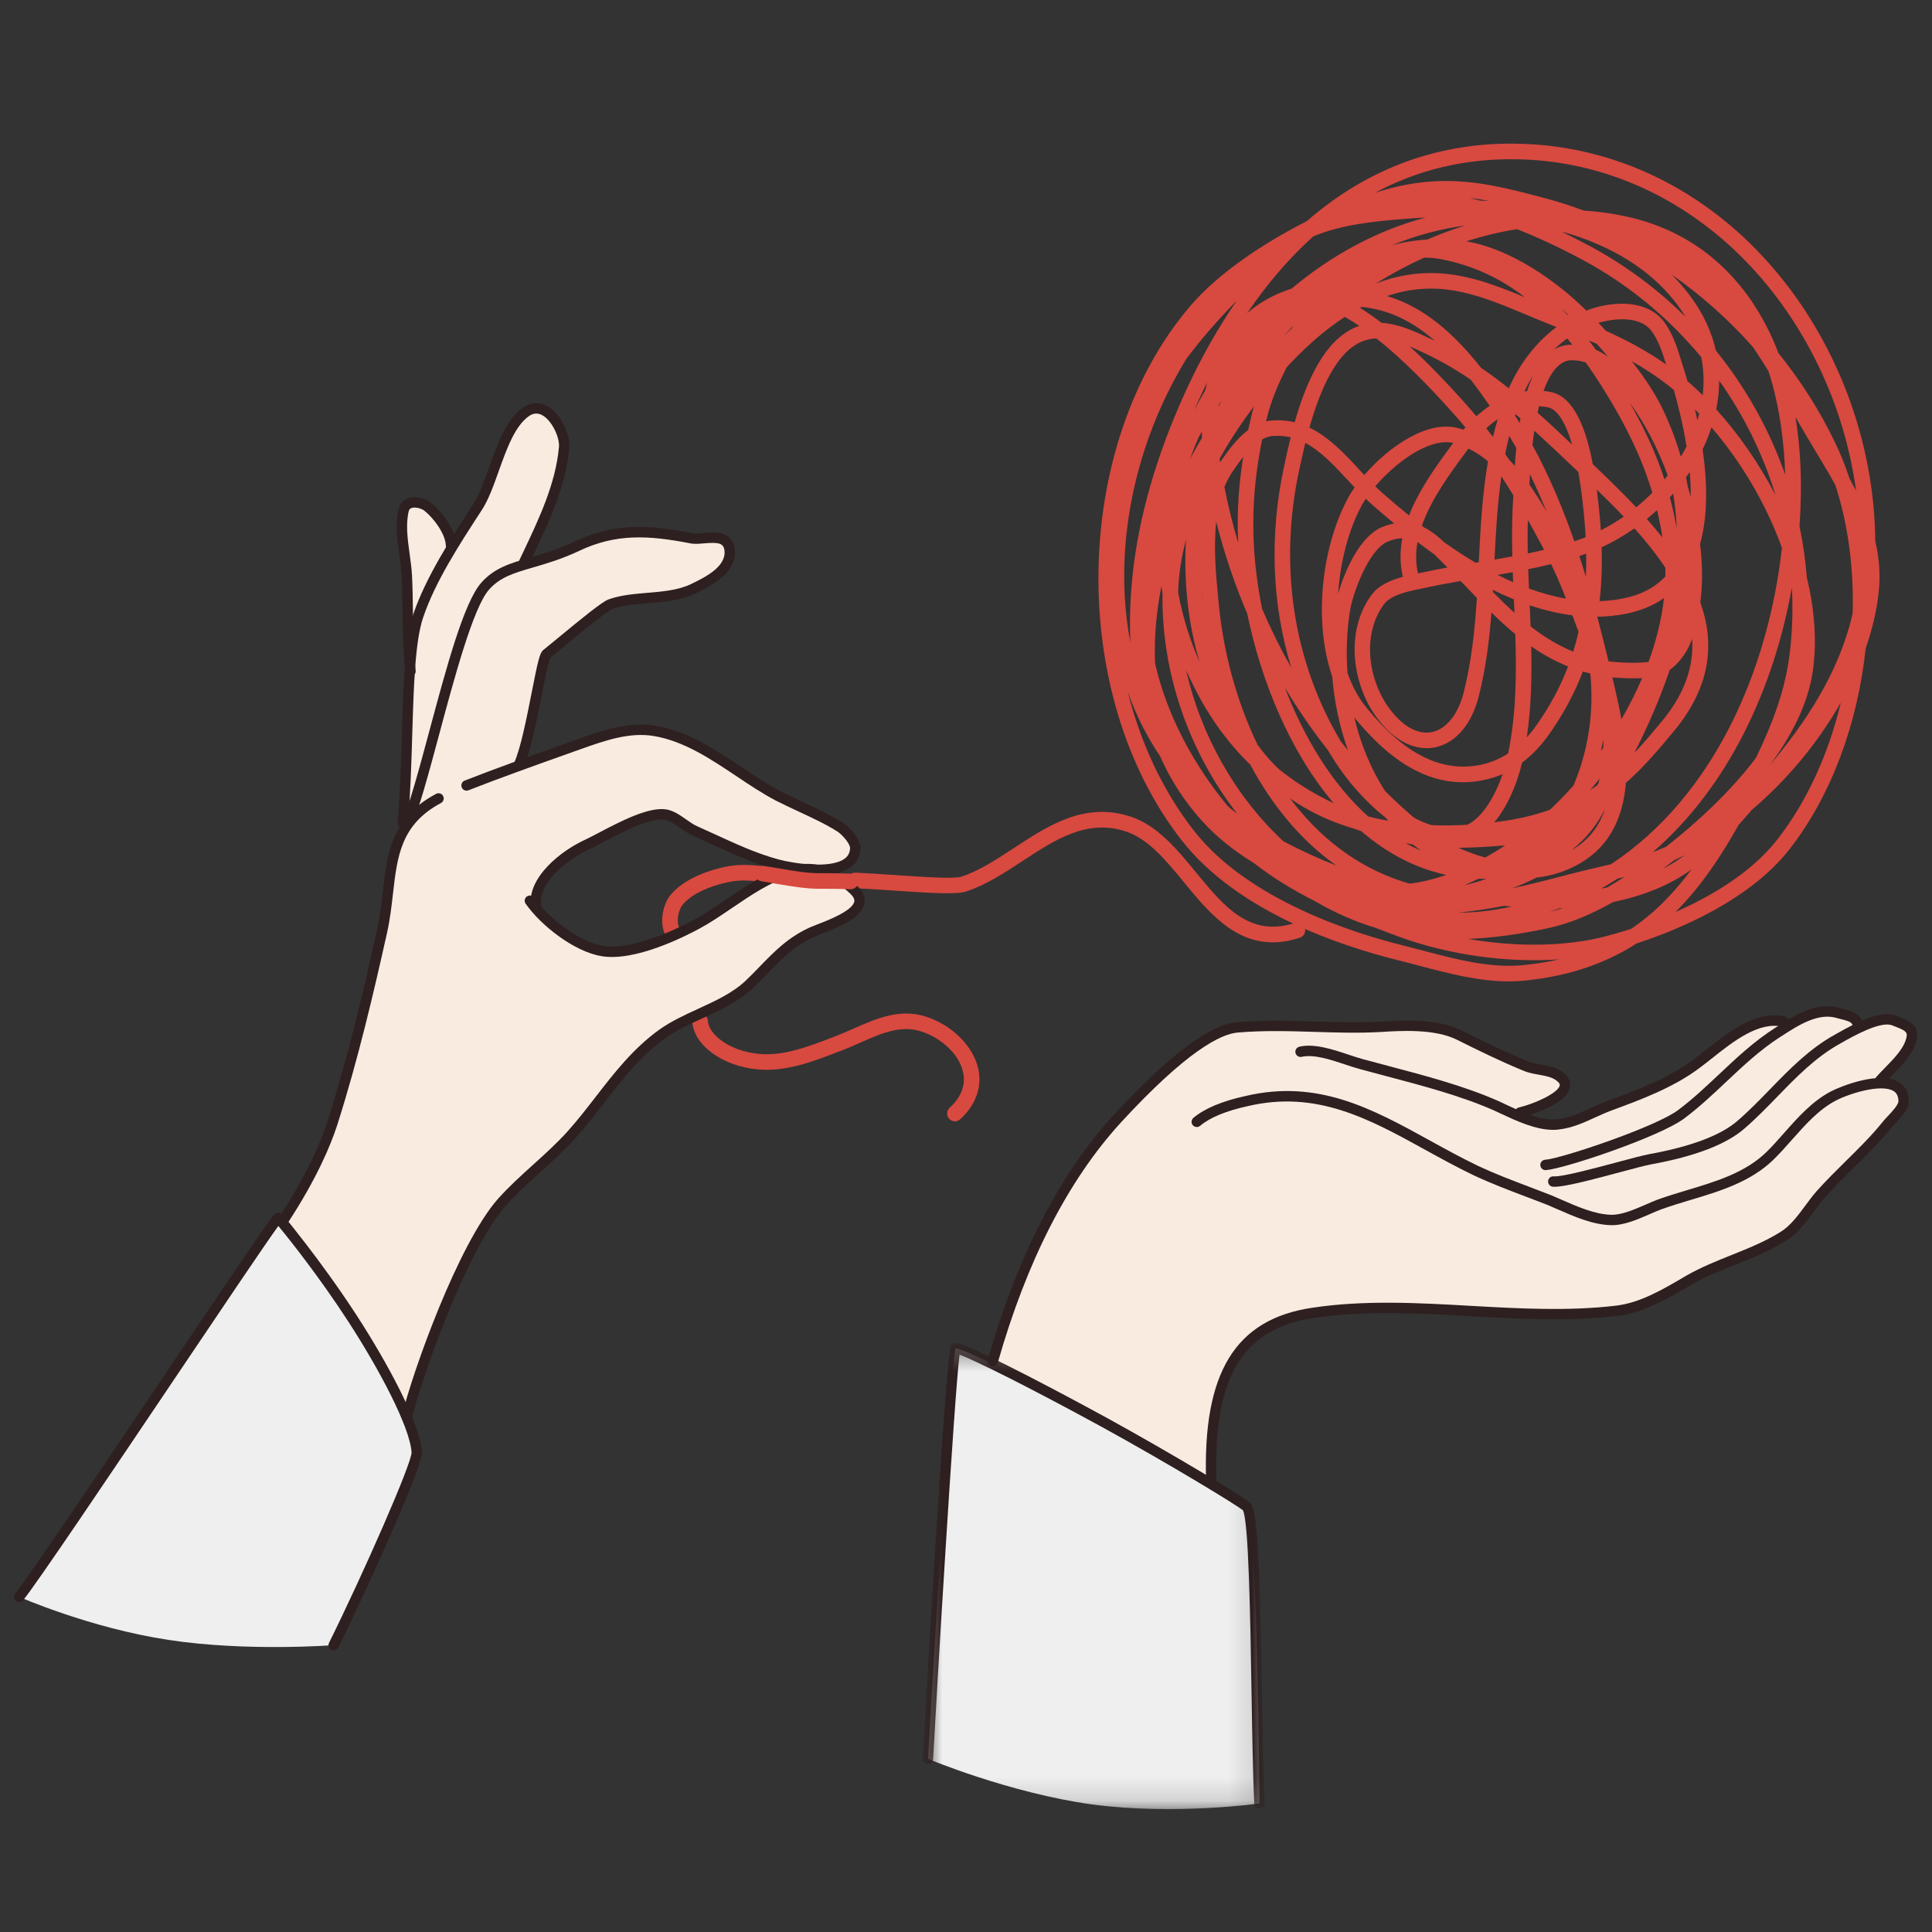 <svg width="81" height="81" viewBox="0 0 81 81" fill="none" xmlns="http://www.w3.org/2000/svg">
<rect x="0" y="0" width="81" height="81" fill="#333333" stroke="none"/>
<g clip-path="url(#clip0_113_479)">
<path fill-rule="evenodd" clip-rule="evenodd" d="M15.404 41.919C15.622 41.179 15.861 39.917 16.122 38.372C16.34 37.022 16.579 35.368 16.906 34.802C17.036 34.563 17.08 31.276 17.102 27.859C17.102 26.684 17.058 25.095 17.08 24.137C17.102 23.419 16.863 22.788 16.84 22.135C16.84 21.787 17.015 21.134 17.058 21.09C17.428 20.699 18.559 21.395 18.93 22.919C18.951 23.027 19.691 22.026 20.322 20.699C20.735 19.85 20.975 18.761 21.388 18.065C21.823 17.347 22.28 17.086 22.498 17.042C22.933 16.977 23.781 17.804 23.608 19.306C23.433 20.873 22.193 23.115 22.019 23.616C21.997 23.68 22.802 23.354 23.498 23.071C24.26 22.766 24.935 22.506 25.935 22.331C27.198 22.091 28.547 22.548 28.808 22.57C29.46 22.636 29.83 22.527 30.091 22.548C30.614 22.592 30.548 23.158 30.548 23.398C30.548 23.637 29.613 24.573 28.633 24.878C27.437 25.247 26.131 24.987 25.392 25.421C24.782 25.77 23.216 26.902 22.846 27.468C22.759 27.598 22.541 29.013 22.237 30.188C21.954 31.254 21.562 32.103 21.714 32.038C21.954 31.93 23.041 31.559 24.151 31.189C25.261 30.82 26.349 30.427 27.894 30.667C29.46 30.906 31.44 32.887 32.638 33.453C33.42 33.823 34.29 34.193 34.965 34.606C35.314 34.824 35.727 35.15 35.77 35.259C36.032 35.673 35.835 36.13 35.009 36.478C33.899 36.957 31.223 35.912 29.504 35.02C28.307 34.41 28.024 33.801 27.22 34.171C27.088 34.236 25.413 34.824 24.217 35.586C23.172 36.238 22.562 37.044 22.476 37.414C22.28 38.35 23.498 39.242 24.565 39.656C25.37 39.982 25.457 39.895 26.088 39.83C26.719 39.765 27.611 39.547 29.025 38.763C30.418 38.002 31.702 37.001 33.115 36.543C34.443 36.13 35.466 37.044 35.618 37.153C35.77 37.262 36.184 37.806 36.01 38.024C35.4 38.763 34.639 38.545 33.638 39.221C32.702 39.851 31.898 40.896 30.983 41.571C29.808 42.442 28.96 42.638 28.177 43.095C26.98 43.791 24.804 46.577 24.173 47.382C23.368 48.427 22.41 48.993 21.497 49.907C20.996 50.408 20.496 51.126 20.148 51.779C19.365 53.237 18.69 54.738 18.146 56.088C17.471 57.829 17.058 59.244 17.058 59.244C17.058 59.244 15.665 56.545 14.36 54.565C13.055 52.584 11.836 51.3 11.836 51.3C11.836 51.3 12.902 49.82 13.772 47.534C14.6 45.358 15.274 42.354 15.404 41.919Z" fill="#F9EBE0"/>
<path fill-rule="evenodd" clip-rule="evenodd" d="M44.212 50.691C44.735 49.733 45.671 48.166 47.259 46.468C48.455 45.206 50.24 43.704 51.263 43.247C52.524 42.703 53.83 43.029 55.027 43.051C56.789 43.095 58.421 43.073 59.857 43.073C60.031 43.073 60.597 43.138 61.293 43.42C62.207 43.813 63.012 44.292 63.861 44.662C64.252 44.836 65.819 44.923 65.645 45.598C65.515 46.141 63.578 46.62 63.73 46.729C64.165 47.034 64.665 47.295 65.188 47.23C65.819 47.165 66.493 46.817 67.212 46.468C68.495 45.859 69.54 45.685 70.78 44.945C71.998 44.226 73.413 42.943 74.196 42.877C74.479 42.855 74.631 43.007 74.892 42.986C75.654 42.899 76.393 42.42 76.633 42.42C78.047 42.528 77.677 43.007 78.135 42.964C78.46 42.92 78.678 42.747 79.048 42.725C79.657 42.681 80.201 42.899 80.245 43.4C80.288 44.009 78.787 45.423 78.896 45.423C79.744 45.446 79.94 45.772 79.94 46.185C79.94 46.424 78.243 48.079 76.96 49.493C76.067 50.473 75.523 51.3 75.24 51.54C74.588 52.062 72.977 52.736 72.085 53.106C71.15 53.498 69.561 54.63 68.539 54.87C65.645 55.544 62.055 54.848 59.814 54.848C58.66 54.848 53.873 54.391 52.111 56.545C50.501 58.483 50.762 62.204 50.762 62.204C50.762 62.204 48.434 60.811 46.15 59.549C43.865 58.286 41.667 57.198 41.667 57.198C41.667 57.198 42.102 55.435 42.733 53.824C43.32 52.257 44.125 50.864 44.212 50.691Z" fill="#F9EBE0"/>
<mask id="mask0_113_479" style="mask-type:luminance" maskUnits="userSpaceOnUse" x="38" y="56" width="15" height="20">
<path d="M38.9 56.466H52.873V75.846H38.9V56.466Z" fill="white"/>
</mask>
<g mask="url(#mask0_113_479)">
<path fill-rule="evenodd" clip-rule="evenodd" d="M45.801 75.654C42.32 75.176 38.904 73.739 38.904 73.739C38.904 73.739 39.883 56.828 40.057 56.545C40.144 56.393 43.234 57.96 46.302 59.636C49.152 61.203 51.981 62.922 52.264 63.162C52.72 63.553 52.808 75.611 52.808 75.611C52.808 75.611 49.283 76.111 45.801 75.654Z" fill="#EFEFEF"/>
</g>
<path fill-rule="evenodd" clip-rule="evenodd" d="M7.071 68.755C3.764 68.255 0.804 66.949 0.804 66.949C0.804 66.949 11.488 51.104 11.662 51.061C11.684 51.061 13.272 52.954 14.795 55.305C16.122 57.35 17.406 59.788 17.471 60.876C17.493 61.05 16.775 62.726 16.253 63.967C15.208 66.361 13.99 68.973 13.99 68.973C13.99 68.973 10.357 69.256 7.071 68.755Z" fill="#EFEFEF"/>
<path d="M41.624 57.285C41.604 57.285 41.584 57.283 41.564 57.277C41.448 57.244 41.381 57.124 41.414 57.008C42.645 52.688 44.411 49.246 46.663 46.779C48.968 44.272 50.715 42.953 51.853 42.856C52.961 42.761 54.065 42.795 55.133 42.828C56.023 42.855 56.945 42.883 57.843 42.834C58.736 42.777 60.235 42.681 61.282 43.204C62.114 43.621 63.085 44.099 64.074 44.504C64.216 44.56 64.394 44.593 64.582 44.627C64.917 44.687 65.296 44.756 65.571 44.999C65.84 45.223 65.853 45.458 65.815 45.615C65.632 46.381 63.798 46.85 63.779 46.854C63.663 46.881 63.545 46.809 63.518 46.691C63.491 46.574 63.564 46.457 63.681 46.43C64.317 46.283 65.316 45.834 65.392 45.514C65.397 45.492 65.411 45.432 65.287 45.329C65.099 45.162 64.81 45.111 64.505 45.055C64.303 45.019 64.095 44.981 63.91 44.907C62.907 44.496 61.927 44.014 61.087 43.594C60.145 43.123 58.72 43.214 57.869 43.268C56.949 43.319 56.018 43.291 55.12 43.262C54.064 43.23 52.973 43.197 51.89 43.29C51.184 43.35 49.76 44.054 46.984 47.072C44.778 49.49 43.045 52.873 41.833 57.128C41.806 57.223 41.718 57.285 41.624 57.285Z" fill="#2E2020"/>
<path d="M65.113 47.37C64.38 47.37 63.572 46.993 62.914 46.685C62.818 46.64 62.726 46.597 62.639 46.557C61.269 45.95 59.667 45.527 58.118 45.117C57.751 45.02 57.389 44.925 57.036 44.828C56.843 44.777 56.63 44.706 56.406 44.632C55.786 44.425 55.083 44.193 54.575 44.308C54.458 44.335 54.341 44.261 54.314 44.144C54.287 44.027 54.361 43.91 54.478 43.883C55.105 43.739 55.87 43.995 56.543 44.218C56.762 44.291 56.967 44.359 57.149 44.408C57.503 44.505 57.863 44.6 58.229 44.696C59.795 45.111 61.413 45.538 62.817 46.16C62.908 46.201 63.001 46.245 63.098 46.291C63.771 46.605 64.608 46.997 65.274 46.926C65.782 46.872 66.216 46.673 66.676 46.463C66.905 46.358 67.142 46.25 67.397 46.155C68.593 45.714 69.948 45.215 70.997 44.422C71.165 44.299 71.341 44.16 71.527 44.013C72.464 43.27 73.631 42.344 74.832 42.621C74.949 42.648 75.022 42.766 74.996 42.882C74.968 42.999 74.852 43.073 74.735 43.045C73.735 42.816 72.66 43.669 71.797 44.354C71.607 44.504 71.426 44.647 71.257 44.772C70.159 45.601 68.772 46.112 67.548 46.563C67.309 46.653 67.079 46.758 66.858 46.858C66.386 47.074 65.899 47.297 65.32 47.359C65.252 47.366 65.183 47.37 65.113 47.37Z" fill="#2E2020"/>
<path d="M50.784 62.335C50.667 62.335 50.57 62.242 50.567 62.124C50.412 57.556 51.784 55.306 55.017 54.828C57.21 54.497 59.475 54.624 61.665 54.748C63.67 54.861 65.745 54.978 67.751 54.74C68.748 54.623 69.67 54.085 70.561 53.564L70.736 53.462C71.335 53.122 71.974 52.866 72.592 52.619C73.293 52.338 74.017 52.048 74.667 51.638C75.062 51.393 75.385 50.956 75.699 50.532C75.857 50.32 76.005 50.118 76.165 49.938C76.557 49.498 76.981 49.08 77.391 48.675C77.917 48.156 78.462 47.62 78.922 47.049C78.979 46.974 79.065 46.883 79.155 46.787C79.322 46.61 79.602 46.313 79.593 46.155C79.583 45.887 79.466 45.788 79.378 45.737C78.869 45.438 77.562 45.834 76.972 46.14C76.256 46.512 75.682 47.161 75.126 47.788C74.875 48.072 74.615 48.365 74.347 48.626C73.384 49.557 72.108 49.94 70.873 50.31C70.468 50.432 70.05 50.557 69.657 50.7C69.512 50.753 69.348 50.824 69.175 50.9C68.654 51.126 68.065 51.385 67.531 51.365C66.775 51.346 65.998 51.006 65.313 50.705C65.168 50.642 65.025 50.579 64.887 50.521C64.574 50.397 64.259 50.278 63.946 50.16C63.239 49.891 62.508 49.614 61.789 49.277C61.082 48.938 60.404 48.565 59.748 48.203C57.407 46.913 55.197 45.695 52.313 46.375C51.4 46.575 50.729 46.852 50.315 47.201C50.223 47.278 50.085 47.265 50.008 47.174C49.93 47.082 49.943 46.945 50.035 46.867C50.503 46.473 51.237 46.165 52.217 45.951C55.259 45.233 57.541 46.49 59.958 47.822C60.608 48.18 61.282 48.551 61.975 48.884C62.677 49.212 63.368 49.475 64.1 49.752C64.415 49.872 64.732 49.992 65.051 50.118C65.195 50.178 65.34 50.242 65.488 50.307C66.136 50.591 66.871 50.913 67.544 50.93C67.978 50.945 68.522 50.709 69.001 50.501C69.18 50.423 69.349 50.349 69.507 50.29C69.912 50.144 70.338 50.017 70.748 49.893C71.933 49.538 73.157 49.17 74.045 48.314C74.3 48.065 74.543 47.79 74.8 47.5C75.382 46.842 75.983 46.163 76.772 45.753C77.164 45.55 78.792 44.888 79.598 45.361C79.786 45.472 80.012 45.695 80.027 46.135C80.048 46.475 79.742 46.799 79.472 47.086C79.39 47.172 79.312 47.255 79.265 47.318C78.784 47.912 78.231 48.458 77.696 48.985C77.291 49.385 76.873 49.797 76.491 50.226C76.344 50.392 76.201 50.586 76.049 50.792C75.711 51.248 75.362 51.719 74.898 52.007C74.217 52.438 73.473 52.735 72.753 53.023C72.149 53.264 71.523 53.515 70.953 53.84L70.78 53.94C69.894 54.458 68.889 55.045 67.802 55.172C65.757 55.415 63.664 55.297 61.64 55.182C59.472 55.06 57.231 54.934 55.081 55.258C52.074 55.704 50.854 57.752 51.001 62.11C51.006 62.23 50.912 62.33 50.791 62.334C50.789 62.335 50.786 62.335 50.784 62.335Z" fill="#2E2020"/>
<path d="M65.169 49.756C65.147 49.756 65.126 49.755 65.107 49.754C64.987 49.745 64.897 49.641 64.905 49.521C64.914 49.401 65.013 49.308 65.138 49.32C65.491 49.345 66.825 48.988 67.797 48.728C68.383 48.571 68.89 48.435 69.153 48.387C70.895 48.07 72.134 47.604 72.836 46.999C73.317 46.586 73.772 46.118 74.212 45.665C75.02 44.833 75.856 43.973 76.919 43.383L76.996 43.34C77.946 42.799 78.908 42.334 79.504 42.59C79.536 42.603 79.575 42.618 79.618 42.634C79.911 42.743 80.457 42.946 80.373 43.477C80.298 44.095 79.786 44.617 79.334 45.078C79.209 45.205 79.091 45.325 78.995 45.435C78.915 45.526 78.778 45.535 78.688 45.457C78.597 45.378 78.587 45.241 78.666 45.15C78.771 45.03 78.894 44.905 79.023 44.773C79.426 44.362 79.884 43.895 79.942 43.417C79.967 43.258 79.793 43.164 79.467 43.042C79.418 43.024 79.373 43.007 79.334 42.991C78.853 42.785 77.66 43.463 77.211 43.718L77.132 43.763C76.123 44.322 75.31 45.159 74.525 45.968C74.078 46.428 73.616 46.904 73.119 47.33C72.359 47.985 71.05 48.484 69.231 48.815C68.985 48.86 68.487 48.993 67.91 49.148C66.63 49.492 65.608 49.756 65.169 49.756Z" fill="#2E2020"/>
<path d="M64.796 49.058C64.683 49.058 64.586 48.969 64.579 48.855C64.571 48.734 64.662 48.63 64.782 48.623C65.442 48.581 69.435 47.242 70.365 46.534C70.969 46.08 71.528 45.552 72.07 45.043C72.791 44.363 73.536 43.661 74.405 43.107L74.465 43.068C75.235 42.57 76.192 41.948 77.18 42.279C77.212 42.288 77.257 42.299 77.305 42.31C77.55 42.369 77.922 42.458 78.052 42.772C78.098 42.882 78.046 43.01 77.935 43.056C77.824 43.103 77.697 43.05 77.651 42.939C77.605 42.83 77.363 42.772 77.204 42.733C77.147 42.721 77.094 42.707 77.049 42.693C76.253 42.428 75.393 42.986 74.702 43.434L74.64 43.473C73.805 44.006 73.075 44.694 72.368 45.359C71.818 45.878 71.249 46.413 70.627 46.881C69.613 47.653 65.564 49.009 64.81 49.058C64.805 49.058 64.801 49.058 64.796 49.058Z" fill="#2E2020"/>
<mask id="mask1_113_479" style="mask-type:luminance" maskUnits="userSpaceOnUse" x="38" y="56" width="16" height="20">
<path d="M38.58 56.306H53.087V75.845H38.58V56.306Z" fill="white"/>
</mask>
<g mask="url(#mask1_113_479)">
<path d="M52.807 75.829C52.692 75.829 52.596 75.739 52.59 75.623C52.53 74.514 52.502 72.764 52.471 70.912C52.421 67.894 52.352 63.767 52.109 63.316C51.795 63.07 49.102 61.425 46.197 59.826C43.133 58.154 40.864 57.026 40.23 56.796C40.01 58.5 39.26 71.106 39.121 73.751C39.115 73.871 39.013 73.964 38.892 73.956C38.772 73.95 38.68 73.848 38.686 73.728C38.695 73.56 39.635 56.814 39.871 56.431C39.984 56.234 40.031 56.149 42.158 57.21C43.308 57.783 44.856 58.599 46.406 59.445C49.147 60.952 52.083 62.724 52.404 62.996C52.726 63.272 52.812 65.213 52.906 70.905C52.936 72.753 52.966 74.499 53.025 75.6C53.031 75.719 52.939 75.822 52.819 75.829C52.815 75.829 52.811 75.829 52.807 75.829Z" fill="#2E2020"/>
</g>
<path d="M22.475 38.219C22.37 38.219 22.277 38.142 22.261 38.034C22.073 36.792 23.535 35.654 24.562 35.191C24.712 35.121 24.905 35.019 25.122 34.905C25.993 34.447 27.188 33.82 27.927 33.934C28.233 33.98 28.506 34.172 28.77 34.357C28.936 34.473 29.092 34.583 29.24 34.645C29.503 34.761 29.759 34.879 30.015 34.997C30.893 35.401 31.722 35.781 32.629 36.029C33.282 36.207 34.823 36.434 35.412 36C35.561 35.89 35.633 35.749 35.64 35.557C35.64 35.372 35.331 35.017 35.123 34.871C34.636 34.56 34.04 34.283 33.462 34.014C33.146 33.867 32.82 33.715 32.516 33.56C31.958 33.266 31.405 32.896 30.87 32.538C29.79 31.817 28.674 31.071 27.422 30.86C26.392 30.682 25.345 31.054 24.332 31.414L23.671 31.649C22.34 32.124 20.964 32.615 19.64 33.133C19.528 33.177 19.401 33.122 19.358 33.01C19.314 32.898 19.369 32.771 19.481 32.727C20.811 32.207 22.19 31.715 23.525 31.239L24.186 31.003C25.203 30.642 26.355 30.233 27.495 30.43C28.838 30.657 29.994 31.429 31.111 32.176C31.662 32.544 32.181 32.891 32.717 33.173C33.01 33.324 33.333 33.474 33.645 33.619C34.236 33.894 34.846 34.178 35.365 34.51C35.602 34.675 36.075 35.142 36.075 35.564C36.064 35.893 35.925 36.163 35.67 36.35C34.732 37.042 32.536 36.455 32.515 36.448C31.573 36.192 30.689 35.785 29.834 35.392C29.58 35.276 29.325 35.158 29.068 35.045C28.88 34.965 28.698 34.838 28.52 34.713C28.298 34.557 28.067 34.395 27.862 34.365C27.264 34.272 26.096 34.885 25.325 35.291C25.101 35.408 24.902 35.513 24.745 35.587C23.869 35.981 22.541 36.974 22.691 37.969C22.709 38.088 22.627 38.199 22.508 38.217C22.497 38.218 22.487 38.219 22.475 38.219Z" fill="#2E2020"/>
<path d="M11.901 51.343C11.86 51.343 11.819 51.332 11.783 51.308C11.682 51.242 11.653 51.108 11.719 51.006C12.891 49.213 13.453 47.867 13.718 47.054C14.595 44.309 15.253 41.468 15.801 39.021C15.923 38.473 15.985 37.932 16.045 37.408C16.228 35.801 16.401 34.284 18.283 33.283C18.389 33.226 18.521 33.266 18.578 33.373C18.634 33.478 18.593 33.61 18.488 33.667C16.808 34.561 16.655 35.903 16.477 37.457C16.416 37.993 16.353 38.546 16.226 39.115C15.676 41.573 15.015 44.425 14.132 47.188C13.858 48.027 13.281 49.411 12.083 51.245C12.042 51.309 11.972 51.343 11.901 51.343Z" fill="#2E2020"/>
<path d="M17.036 34.781C17.005 34.781 16.973 34.773 16.943 34.759C16.834 34.708 16.788 34.578 16.84 34.469C17.15 33.814 17.56 32.286 17.995 30.669C18.711 28 19.451 25.241 20.181 24.427C20.729 23.809 21.392 23.617 22.232 23.372C22.775 23.214 23.39 23.034 24.102 22.7C25.739 21.925 27.154 21.987 29.045 22.356C29.149 22.376 29.312 22.361 29.485 22.347C29.948 22.308 30.724 22.242 30.808 23.048C30.909 24.038 29.762 24.59 29.145 24.888L29.12 24.899C28.517 25.175 27.833 25.233 27.172 25.289C26.623 25.335 26.105 25.379 25.662 25.539C25.438 25.623 24.272 26.586 23.645 27.104C23.406 27.301 23.201 27.471 23.067 27.578C22.99 27.733 22.846 28.465 22.718 29.113C22.507 30.187 22.244 31.523 21.955 32.151C21.905 32.26 21.776 32.308 21.667 32.258C21.558 32.207 21.51 32.078 21.56 31.969C21.828 31.388 22.085 30.08 22.292 29.029C22.555 27.693 22.631 27.369 22.775 27.254C22.907 27.15 23.119 26.975 23.369 26.768C24.415 25.903 25.238 25.233 25.511 25.131C26.011 24.95 26.583 24.902 27.136 24.855C27.76 24.803 28.405 24.748 28.935 24.505L28.956 24.495C29.513 24.227 30.445 23.778 30.375 23.093C30.341 22.767 30.132 22.729 29.522 22.78C29.319 22.798 29.128 22.814 28.964 22.785C27.16 22.432 25.817 22.37 24.288 23.093C23.545 23.443 22.912 23.627 22.353 23.79C21.551 24.023 20.972 24.192 20.506 24.717C19.845 25.454 19.052 28.408 18.415 30.781C17.956 32.49 17.56 33.965 17.233 34.656C17.196 34.734 17.117 34.781 17.036 34.781Z" fill="#2E2020"/>
<path d="M16.884 34.715C16.878 34.715 16.871 34.715 16.864 34.714C16.745 34.704 16.657 34.598 16.667 34.478C16.773 33.303 16.812 32.021 16.849 30.782C16.91 28.736 16.968 26.804 17.33 25.743C17.857 24.186 18.94 22.521 19.811 21.182L19.835 21.145C20.089 20.756 20.29 20.196 20.502 19.602C20.858 18.606 21.225 17.576 21.939 17.081C22.271 16.856 22.64 16.845 22.979 17.046C23.541 17.381 23.919 18.255 23.867 18.783C23.723 20.393 23.016 21.884 22.332 23.327L22.172 23.665C22.121 23.773 21.991 23.82 21.883 23.768C21.774 23.717 21.727 23.587 21.778 23.479L21.939 23.141C22.606 21.732 23.296 20.276 23.434 18.742C23.471 18.359 23.159 17.66 22.757 17.42C22.562 17.305 22.375 17.311 22.184 17.44C21.588 17.853 21.244 18.817 20.911 19.748C20.691 20.367 20.482 20.951 20.2 21.384L20.176 21.42C19.274 22.806 18.251 24.378 17.742 25.883C17.401 26.883 17.344 28.783 17.284 30.795C17.246 32.041 17.208 33.329 17.1 34.517C17.09 34.63 16.995 34.715 16.884 34.715Z" fill="#2E2020"/>
<path d="M17.21 28.36C17.101 28.36 17.007 28.278 16.994 28.167C16.898 27.327 16.887 26.474 16.878 25.648C16.871 25.16 16.865 24.656 16.84 24.171C16.828 23.899 16.788 23.61 16.745 23.304C16.653 22.64 16.559 21.951 16.717 21.32C16.768 21.112 16.908 20.959 17.11 20.888C17.433 20.776 17.833 20.895 18.061 21.07C18.56 21.471 19.101 22.226 19.125 22.845C19.13 22.965 19.036 23.066 18.916 23.071C18.794 23.082 18.695 22.982 18.69 22.861C18.672 22.396 18.21 21.747 17.793 21.412C17.65 21.304 17.397 21.25 17.254 21.299C17.19 21.322 17.155 21.36 17.138 21.426C17.001 21.976 17.09 22.621 17.177 23.245C17.22 23.561 17.261 23.858 17.275 24.148C17.3 24.643 17.306 25.151 17.312 25.643C17.323 26.458 17.333 27.3 17.427 28.118C17.44 28.237 17.354 28.345 17.235 28.358C17.226 28.36 17.218 28.36 17.21 28.36Z" fill="#2E2020"/>
<path d="M13.99 69.191C13.957 69.191 13.924 69.183 13.894 69.168C13.786 69.114 13.742 68.984 13.795 68.876C15.231 65.978 17.262 61.36 17.255 60.892C17.19 59.828 15.882 57.379 14.613 55.423C13.378 53.518 12.105 51.924 11.669 51.4C11.12 52.155 9.152 55.08 7.243 57.918C4.573 61.886 1.547 66.383 0.972 67.087C0.897 67.179 0.76 67.193 0.667 67.117C0.574 67.041 0.56 66.905 0.636 66.811C1.197 66.124 4.217 61.635 6.882 57.674C11.446 50.89 11.468 50.884 11.609 50.849C11.627 50.845 11.644 50.843 11.662 50.843C11.773 50.843 11.818 50.843 12.838 52.168C13.371 52.862 14.175 53.947 14.978 55.186C16.182 57.043 17.615 59.645 17.688 60.863C17.741 61.493 15.225 66.97 14.185 69.07C14.147 69.146 14.07 69.191 13.99 69.191Z" fill="#2E2020"/>
<path d="M62.06 8.413C62.18 8.414 62.3 8.416 62.421 8.42C62.153 8.371 61.884 8.33 61.613 8.3C61.76 8.335 61.91 8.372 62.06 8.413ZM61.416 9.46C60.397 9.591 59.372 9.866 58.359 10.283C58.828 10.154 59.316 10.073 59.837 10.042C60.356 9.821 60.883 9.625 61.416 9.46ZM59.982 11.448C61.385 11.448 62.642 11.927 63.934 12.463C62.871 11.644 61.734 11.13 60.468 10.876C60.21 10.826 59.953 10.8 59.706 10.802C59.012 11.118 58.335 11.482 57.68 11.888C57.886 11.809 58.096 11.739 58.311 11.678C58.895 11.517 59.449 11.448 59.982 11.448ZM55.055 9.915C53.987 10.875 53.07 11.98 52.288 13.13C52.79 12.692 53.406 12.338 54.151 12.1C54.986 11.4 55.889 10.784 56.841 10.278C57.805 9.766 58.786 9.379 59.773 9.118C59.532 9.132 59.299 9.147 59.075 9.162C57.58 9.275 56.27 9.415 55.078 9.901C55.071 9.905 55.063 9.91 55.055 9.915ZM65.699 13.188C65.722 13.197 65.744 13.206 65.766 13.216C65.668 13.124 65.566 13.031 65.459 12.939C65.541 13.021 65.62 13.104 65.699 13.188ZM65.458 9.708C65.847 9.894 66.243 10.095 66.647 10.312C68.148 11.116 69.497 12.125 70.669 13.289C70.566 13.118 70.451 12.947 70.323 12.776C69.512 11.695 68.378 10.836 66.952 10.226C66.464 10.013 65.965 9.84 65.458 9.708ZM54.239 13.651C54.086 13.8 53.938 13.953 53.793 14.11C53.915 13.993 54.038 13.876 54.163 13.761C54.188 13.724 54.214 13.688 54.239 13.651ZM57.929 13.538C58.571 13.574 59.185 13.833 59.735 14.092C59.877 14.155 60.017 14.22 60.155 14.287C59.273 13.518 58.275 12.983 57.093 12.869C57.069 12.882 57.045 12.894 57.021 12.908C57.327 13.098 57.63 13.31 57.929 13.538ZM65.705 14.191C65.512 14.331 65.326 14.486 65.15 14.656C65.358 14.53 65.592 14.458 65.855 14.453C65.876 14.452 65.897 14.452 65.918 14.452C65.848 14.363 65.776 14.276 65.705 14.191ZM66.909 14.665C67.093 14.747 67.265 14.849 67.428 14.966C67.268 14.778 67.106 14.593 66.943 14.415C66.835 14.367 66.726 14.319 66.616 14.272C66.717 14.403 66.814 14.534 66.909 14.665ZM67.332 13.873C68.182 14.255 69.014 14.692 69.85 15.278C69.695 14.771 69.529 14.252 69.216 13.846C68.702 13.215 67.635 13.384 67.199 13.486C67.138 13.501 67.077 13.518 67.016 13.536C67.12 13.646 67.226 13.758 67.332 13.873ZM62.094 15.421C62.494 15.693 62.88 15.981 63.257 16.281C63.722 15.221 64.419 14.336 65.255 13.713C64.971 13.599 64.683 13.482 64.389 13.361L64.018 13.206C62.143 12.422 60.524 11.744 58.486 12.308C58.373 12.339 58.261 12.374 58.15 12.412C59.751 12.883 61.014 14.058 62.094 15.421ZM64.273 15.748C64.141 15.959 64.021 16.182 63.913 16.414C63.949 16.408 63.986 16.403 64.023 16.398C64.096 16.169 64.179 15.951 64.273 15.748ZM70.75 15.98C70.964 16.166 71.177 16.363 71.387 16.57C71.443 16.081 71.439 15.544 71.328 14.979C69.97 13.334 68.287 11.932 66.339 10.888C65.377 10.372 64.465 9.946 63.602 9.609C62.884 9.722 62.173 9.894 61.473 10.118C63.762 10.515 65.779 12.316 66.373 12.89C66.417 12.933 66.462 12.976 66.507 13.021C66.683 12.953 66.863 12.897 67.045 12.851C68.222 12.574 69.198 12.79 69.728 13.441C70.128 13.959 70.312 14.557 70.49 15.136L70.504 15.183C70.584 15.428 70.667 15.695 70.75 15.98ZM51.1 16.96C51.097 16.991 51.094 17.02 51.09 17.051C51.127 16.969 51.165 16.889 51.204 16.809C51.169 16.859 51.135 16.91 51.1 16.96ZM50.604 16.041C50.513 16.227 50.425 16.41 50.34 16.592C50.244 16.8 50.15 17.008 50.061 17.215C50.209 16.925 50.368 16.638 50.535 16.356C50.555 16.25 50.579 16.146 50.604 16.041ZM59.099 14.52C59.895 15.246 60.634 16.03 61.274 16.735C61.49 16.975 61.698 17.214 61.899 17.453C62.067 17.301 62.252 17.151 62.457 17.013C62.197 16.636 61.931 16.267 61.655 15.913C60.971 15.45 60.248 15.035 59.463 14.685C59.343 14.628 59.221 14.573 59.099 14.52ZM71.062 17.165C71.097 17.313 71.131 17.466 71.164 17.62C71.191 17.533 71.217 17.442 71.241 17.349C71.182 17.287 71.122 17.225 71.062 17.165ZM53.575 17.619C53.822 17.619 54.057 17.649 54.28 17.704C54.751 16.043 55.548 14.148 56.987 13.663C56.786 13.528 56.585 13.401 56.382 13.286C55.455 13.89 54.64 14.647 53.95 15.392C53.546 16.165 53.255 16.925 53.103 17.573C53.096 17.604 53.089 17.634 53.082 17.664C53.155 17.648 53.229 17.637 53.305 17.631C53.396 17.623 53.487 17.619 53.575 17.619ZM63.522 17.43C63.586 17.53 63.648 17.631 63.71 17.731C63.721 17.667 63.733 17.603 63.745 17.539C63.678 17.48 63.61 17.423 63.543 17.366C63.536 17.387 63.529 17.408 63.522 17.43ZM62.312 17.959C62.408 18.08 62.502 18.201 62.593 18.32C62.653 18.071 62.719 17.823 62.793 17.574C62.617 17.695 62.457 17.826 62.312 17.959ZM64.463 17.301C64.95 17.734 65.429 18.182 65.911 18.639C65.563 17.44 65.161 17.135 64.901 17.078C64.773 17.052 64.648 17.037 64.526 17.031C64.505 17.118 64.483 17.208 64.463 17.301ZM68.415 15.146C68.938 15.815 69.4 16.506 69.704 17.141C70.017 17.796 70.273 18.463 70.469 19.144C70.555 19.005 70.635 18.863 70.709 18.72C70.575 17.879 70.378 17.063 70.177 16.349C69.982 16.187 69.785 16.034 69.588 15.893C69.2 15.613 68.809 15.368 68.415 15.146ZM50.252 18.334C50.12 18.636 50.001 18.941 49.892 19.248C50.05 18.949 50.217 18.651 50.394 18.355C50.39 18.27 50.388 18.185 50.387 18.099C50.341 18.177 50.296 18.255 50.252 18.334ZM51.132 19.233C51.138 19.283 51.146 19.332 51.153 19.381C51.159 19.373 51.164 19.365 51.17 19.358L51.182 19.339C51.451 18.951 51.834 18.397 52.332 18.026C52.374 17.827 52.42 17.626 52.468 17.423C52.498 17.299 52.53 17.172 52.569 17.041C52.159 17.583 51.635 18.335 51.132 19.233ZM63.274 19.279C63.355 19.362 63.432 19.447 63.508 19.533C63.524 19.298 63.544 19.046 63.571 18.783C63.475 18.613 63.377 18.443 63.277 18.275C63.214 18.526 63.157 18.778 63.107 19.03C63.163 19.113 63.218 19.195 63.274 19.279ZM71.938 14.695C73.201 16.255 74.185 18.019 74.844 19.9C74.808 18.695 74.645 17.125 74.149 15.571C73.935 15.221 73.718 14.881 73.495 14.553C72.478 13.403 71.325 12.377 70.079 11.509C70.358 11.783 70.613 12.075 70.845 12.385C71.433 13.169 71.77 13.951 71.938 14.695ZM54.898 17.928C55.725 18.324 56.389 19.042 57.002 19.704C57.069 19.776 57.134 19.846 57.199 19.916C58.199 18.758 59.863 17.551 61.216 17.971C61.263 17.985 61.309 18 61.355 18.016C61.382 17.985 61.41 17.952 61.438 17.92C61.231 17.672 61.015 17.423 60.79 17.174C59.91 16.202 58.839 15.081 57.704 14.188C57.554 14.194 57.404 14.218 57.255 14.264C56.054 14.618 55.331 16.393 54.898 17.928ZM68.331 16.888C68.96 17.991 69.438 19.043 69.785 20.1C69.831 20.044 69.876 19.989 69.92 19.932C69.517 18.822 68.976 17.766 68.331 16.888ZM77.54 20.054C77.635 20.228 77.728 20.403 77.817 20.578C77.367 17.258 75.937 14.039 73.719 11.52C71.075 8.518 67.547 6.799 63.785 6.682C61.418 6.607 59.385 7.15 57.647 8.082C57.976 7.977 58.291 7.89 58.588 7.822C60.926 7.289 62.698 7.759 64.75 8.303C65.303 8.449 65.853 8.623 66.394 8.827C67.002 8.866 67.611 8.95 68.217 9.084C71.21 9.741 73.404 11.774 74.565 14.809C75.501 15.968 76.308 17.235 76.949 18.578C77.174 19.05 77.371 19.544 77.54 20.054ZM71.954 17.163C72.886 18.193 73.746 19.423 74.437 20.754C73.915 19.044 73.116 17.421 72.078 15.957C72.076 16.386 72.028 16.791 71.954 17.163ZM70.768 20.428C70.808 20.561 70.847 20.695 70.884 20.829C70.887 20.486 70.871 20.137 70.842 19.787C70.791 19.863 70.74 19.938 70.687 20.013C70.716 20.15 70.743 20.289 70.768 20.428ZM66.779 19.462C67.373 20.027 67.999 20.631 68.598 21.269C68.834 21.077 69.06 20.872 69.275 20.658C68.865 19.291 68.231 17.939 67.325 16.474C67.046 16.019 66.765 15.593 66.482 15.197C66.292 15.133 66.092 15.101 65.869 15.105C65.544 15.112 65.086 15.345 64.715 16.39C64.82 16.401 64.927 16.418 65.035 16.439C66.016 16.652 66.506 18.026 66.779 19.462ZM64.121 20.317C64.357 20.653 64.572 20.998 64.773 21.338C64.796 21.377 64.819 21.416 64.842 21.455C64.626 20.922 64.394 20.397 64.144 19.883C64.136 20.023 64.128 20.168 64.121 20.317ZM57.657 20.389C57.758 20.487 57.858 20.581 57.96 20.67C58.309 20.975 58.681 21.293 59.073 21.612C59.513 20.485 60.282 19.444 60.92 18.582L60.928 18.57C59.904 18.345 58.5 19.405 57.657 20.389ZM70.009 20.85C70.125 21.28 70.22 21.712 70.297 22.151C70.276 21.658 70.226 21.172 70.148 20.694C70.103 20.746 70.056 20.798 70.009 20.85ZM66.946 20.527C66.967 20.691 66.986 20.852 67.004 21.008L67.013 21.097C67.058 21.485 67.093 21.864 67.117 22.233C67.447 22.065 67.767 21.874 68.074 21.661C67.706 21.273 67.325 20.895 66.946 20.527ZM48.585 22.381C48.578 22.404 48.572 22.428 48.566 22.452C48.572 22.434 48.578 22.416 48.583 22.397C48.584 22.392 48.584 22.386 48.585 22.381ZM69.045 21.758C69.27 22.013 69.49 22.272 69.698 22.536C69.639 22.149 69.563 21.767 69.472 21.388C69.334 21.516 69.191 21.639 69.045 21.758ZM64.248 18.66C64.95 19.946 65.521 21.304 66.005 22.694C66.024 22.688 66.043 22.68 66.063 22.674C66.203 22.628 66.341 22.577 66.479 22.522C66.457 22.086 66.418 21.636 66.365 21.171L66.355 21.081C66.3 20.593 66.238 20.163 66.171 19.785C66.15 19.765 66.13 19.746 66.11 19.727L65.851 19.481C65.341 18.997 64.836 18.519 64.328 18.058C64.299 18.246 64.273 18.447 64.248 18.66ZM51.334 20.419C51.49 21.209 51.682 21.989 51.911 22.756C51.897 22.47 51.892 22.189 51.893 21.915C51.893 21.03 51.968 20.118 52.121 19.159C51.966 19.353 51.831 19.548 51.719 19.71L51.705 19.731C51.556 19.943 51.434 20.174 51.334 20.419ZM64.054 21.8C64.042 22.267 64.044 22.735 64.053 23.203C64.282 23.155 64.51 23.105 64.736 23.051C64.676 22.935 64.615 22.819 64.552 22.704C64.388 22.396 64.221 22.095 64.054 21.8ZM62.947 19.971C62.779 21.134 62.715 22.306 62.658 23.46C62.906 23.418 63.155 23.375 63.403 23.329C63.384 22.483 63.388 21.631 63.448 20.784C63.448 20.78 63.449 20.776 63.449 20.771C63.282 20.497 63.115 20.23 62.947 19.971ZM60.552 22.738C60.975 23.037 61.413 23.326 61.864 23.592C61.905 23.586 61.945 23.579 61.985 23.572C61.989 23.572 61.994 23.571 61.999 23.57C62.068 22.175 62.14 20.754 62.385 19.339C62.133 19.13 61.86 18.95 61.565 18.806L61.445 18.97C60.797 19.845 60.005 20.919 59.613 22.041C59.645 22.066 59.677 22.091 59.709 22.115C60.023 22.27 60.297 22.496 60.552 22.738ZM59.431 22.724C59.351 23.163 59.348 23.605 59.453 24.04C59.532 24.024 59.608 24.008 59.678 23.993C60.01 23.921 60.347 23.855 60.685 23.794C60.665 23.776 60.647 23.756 60.627 23.737C60.564 23.674 60.502 23.611 60.44 23.548C60.336 23.441 60.235 23.339 60.135 23.243C59.895 23.072 59.66 22.899 59.431 22.724ZM66.214 23.312C66.309 23.601 66.4 23.89 66.488 24.18C66.502 23.866 66.507 23.543 66.502 23.213C66.425 23.241 66.347 23.268 66.27 23.294C66.251 23.3 66.233 23.306 66.214 23.312ZM62.787 24.101C63.003 24.21 63.22 24.313 63.439 24.408C63.433 24.27 63.428 24.129 63.423 23.99C63.21 24.028 62.999 24.065 62.787 24.101ZM57.258 20.912C57.206 20.991 57.159 21.068 57.117 21.14C56.556 22.161 56.192 23.515 56.101 24.893C56.383 23.928 57.011 22.482 57.948 22.095C58.125 22.025 58.293 21.977 58.452 21.947C58.13 21.681 57.822 21.417 57.531 21.162C57.44 21.083 57.349 20.998 57.258 20.912ZM64.103 24.675C64.614 24.862 65.132 25.007 65.653 25.097C65.468 24.613 65.262 24.13 65.033 23.651C64.715 23.73 64.394 23.8 64.072 23.865C64.081 24.137 64.092 24.407 64.103 24.675ZM67.15 22.945C67.173 23.738 67.145 24.486 67.064 25.202C67.377 25.192 67.688 25.159 68 25.101C68.765 24.956 69.367 24.649 69.822 24.168C69.824 24.046 69.823 23.926 69.82 23.805C69.447 23.238 69.004 22.687 68.525 22.152C68.092 22.456 67.631 22.723 67.15 22.945ZM50.371 24.576C50.388 24.808 50.409 25.039 50.437 25.268L50.435 25.253C50.414 25.036 50.392 24.81 50.371 24.576ZM62.588 24.816C62.886 25.12 63.186 25.414 63.495 25.693C63.488 25.537 63.481 25.381 63.474 25.226C63.473 25.193 63.471 25.161 63.47 25.129C63.174 25.008 62.881 24.875 62.592 24.732C62.591 24.76 62.59 24.789 62.588 24.816ZM49.75 15.028C47.945 17.965 46.969 21.533 47.155 24.992C47.192 25.665 47.272 26.317 47.394 26.945C47.24 23.612 48.028 20.048 49.748 16.318C50.386 14.946 51.089 13.708 51.852 12.603C51.828 12.628 51.803 12.653 51.779 12.678C51.014 13.465 50.337 14.249 49.75 15.028ZM64.171 26.263C64.718 26.688 65.303 27.053 65.958 27.32C66.043 27.049 66.118 26.773 66.182 26.491C66.099 26.259 66.012 26.028 65.924 25.797C65.321 25.721 64.722 25.576 64.135 25.378C64.147 25.671 64.16 25.966 64.171 26.263ZM49.394 24.83C49.588 25.925 49.926 26.917 50.291 27.754C49.808 26.121 49.622 24.37 49.722 22.627C49.536 23.338 49.415 24.079 49.394 24.83ZM67.438 27.723C67.457 27.727 67.476 27.729 67.496 27.732C67.958 27.79 68.664 27.81 69.115 27.752C69.433 26.885 69.661 25.985 69.764 25.075C69.302 25.399 68.753 25.622 68.121 25.743C67.738 25.814 67.355 25.851 66.974 25.856C66.972 25.863 66.972 25.87 66.971 25.877C67.135 26.493 67.29 27.109 67.438 27.723ZM52.914 25.527C53.278 26.374 53.686 27.199 54.138 27.995C53.323 25.333 53.21 22.439 53.838 19.542L53.845 19.508C53.916 19.175 54.004 18.772 54.112 18.335C53.876 18.278 53.625 18.258 53.358 18.281C53.206 18.293 53.058 18.344 52.916 18.423C52.667 19.663 52.546 20.813 52.546 21.918C52.538 23.036 52.661 24.268 52.914 25.527ZM67.599 28.399C67.642 28.579 67.683 28.759 67.725 28.939C67.804 29.289 67.897 29.702 67.979 30.154C68.298 29.604 68.592 29.027 68.847 28.431C68.365 28.458 67.863 28.423 67.599 28.399ZM61.237 24.36C60.76 24.442 60.282 24.53 59.818 24.631C59.742 24.648 59.659 24.664 59.57 24.682C59.035 24.792 58.3 24.942 58.013 25.348C57.035 26.701 57.416 28.688 58.347 29.829C58.885 30.506 59.49 30.81 60.047 30.689C60.646 30.56 61.14 29.936 61.368 29.02C61.697 27.724 61.834 26.388 61.918 25.066C61.773 24.916 61.627 24.765 61.48 24.613C61.4 24.529 61.318 24.444 61.237 24.36ZM64.197 27.098C64.225 28.363 64.2 29.642 64.012 30.913C64.16 30.748 64.305 30.568 64.442 30.37C64.985 29.597 65.417 28.793 65.742 27.941C65.183 27.717 64.673 27.429 64.197 27.098ZM56.213 31.083C56.312 31.21 56.414 31.335 56.517 31.46C56.159 30.468 55.94 29.414 55.854 28.363C55.038 25.984 55.43 22.853 56.546 20.824C56.615 20.701 56.697 20.571 56.792 20.436C56.702 20.34 56.612 20.244 56.523 20.148C55.943 19.522 55.383 18.916 54.728 18.57C54.626 18.981 54.546 19.353 54.483 19.646L54.475 19.679C53.602 23.713 54.22 27.735 56.213 31.083ZM67.22 30.997C67.191 31.159 67.158 31.321 67.12 31.485C67.154 31.437 67.189 31.388 67.222 31.339C67.225 31.226 67.223 31.112 67.22 30.997ZM70.003 28.09C69.622 29.214 69.127 30.375 68.519 31.572C68.948 31.117 69.35 30.631 69.743 30.157C70.679 29 71.014 27.873 70.944 26.785C70.758 27.288 70.474 27.737 70.003 28.09ZM74.186 32.101C74.185 32.101 74.185 32.102 74.185 32.102C75.665 30.334 77.093 28.246 77.672 25.723C77.727 23.853 77.49 21.998 76.943 20.326C76.687 19.86 76.411 19.402 76.137 18.948C75.996 18.715 75.857 18.484 75.721 18.253C75.569 17.995 75.421 17.74 75.276 17.488C75.445 18.516 75.522 19.621 75.501 20.792C75.494 21.212 75.475 21.637 75.445 22.062C75.593 22.767 75.695 23.482 75.751 24.204C76.062 25.481 76.174 26.773 76.021 28.008C75.843 29.457 75.112 30.857 74.186 32.101ZM56.495 28.214C56.682 28.744 56.935 29.227 57.262 29.636C58.887 31.641 60.487 32.43 62.156 32.046C62.534 31.961 62.892 31.808 63.229 31.588C63.57 29.943 63.584 28.254 63.529 26.588C63.185 26.305 62.855 25.999 62.53 25.682C62.44 26.848 62.295 28.023 62.001 29.18C61.706 30.358 61.045 31.141 60.186 31.328C59.383 31.502 58.528 31.105 57.839 30.239C56.754 28.91 56.322 26.573 57.482 24.969C57.785 24.538 58.308 24.32 58.815 24.184C58.685 23.638 58.692 23.096 58.793 22.566C58.611 22.571 58.413 22.613 58.192 22.7C57.367 23.041 56.694 24.933 56.59 25.664C56.465 26.484 56.432 27.348 56.495 28.214ZM67.069 32.638C66.937 32.804 66.803 32.965 66.67 33.122C66.766 33.06 66.861 32.998 66.955 32.932C66.975 32.906 66.994 32.878 67.013 32.85C67.032 32.78 67.051 32.71 67.069 32.638ZM53.599 32.231C54.295 32.795 55.068 33.276 55.916 33.676C54.093 31.535 52.876 28.573 52.293 25.735C51.762 24.491 51.325 23.198 50.991 21.873C50.87 22.991 50.987 24.198 51.085 25.189L51.109 25.434C51.292 27.27 51.809 29.34 52.73 31.237C52.842 31.386 52.958 31.532 53.078 31.675C53.245 31.873 53.419 32.058 53.599 32.231ZM51.602 33.91C51.686 33.975 51.771 34.038 51.858 34.1C49.854 31.521 48.7 28.224 48.738 24.939C48.739 24.919 48.739 24.899 48.74 24.879C48.722 24.778 48.707 24.678 48.692 24.578C48.493 25.594 48.379 26.689 48.427 27.809C48.902 29.915 49.998 32.009 51.467 33.788C51.512 33.828 51.557 33.869 51.602 33.91ZM57.362 34.232C57.641 34.303 57.921 34.361 58.199 34.41C58.158 34.362 58.117 34.314 58.078 34.265C57.193 33.573 56.463 32.686 56.015 31.999C55.897 31.818 55.782 31.636 55.672 31.451C55.018 30.62 54.416 29.744 53.868 28.828C54.674 30.923 55.843 32.868 57.362 34.232ZM63.812 31.977C63.646 32.705 63.266 33.743 62.649 34.475C62.982 34.434 63.262 34.389 63.476 34.35C64 34.256 64.5 34.123 64.98 33.95C65.119 33.82 65.255 33.687 65.391 33.55C65.584 33.355 65.778 33.148 65.973 32.929C66.141 32.528 66.252 32.189 66.311 31.989C66.704 30.692 66.791 29.436 66.674 28.238C66.568 28.213 66.464 28.185 66.362 28.155C66.016 29.063 65.556 29.919 64.977 30.745C64.625 31.248 64.236 31.659 63.812 31.977ZM60.025 34.596C60.555 34.615 61.059 34.605 61.516 34.579C62.194 34.249 62.706 33.308 62.998 32.455C62.772 32.553 62.54 32.629 62.3 32.683C60.378 33.126 58.57 32.274 56.78 30.079C57.044 31.189 57.475 32.253 58.081 33.177C58.468 33.56 58.868 33.928 59.28 34.281C59.526 34.414 59.775 34.521 60.025 34.596ZM67.289 33.924C66.977 34.552 66.525 35.133 65.894 35.643C66.612 35.229 67.05 34.635 67.289 33.924ZM58.928 35.349C59.14 35.465 59.355 35.568 59.573 35.66C59.456 35.578 59.343 35.493 59.231 35.405C59.131 35.388 59.03 35.37 58.928 35.349ZM75.125 24.633C74.368 28.864 72.464 32.988 69.293 35.726C69.479 35.657 69.666 35.583 69.85 35.501C69.905 35.458 69.958 35.416 70.011 35.374C71.042 34.554 72.483 33.28 73.617 31.777C74.266 30.438 74.831 29.006 75.025 27.471C75.144 26.52 75.176 25.572 75.125 24.633ZM61.151 35.544C61.505 35.707 61.881 35.846 62.267 35.951C62.547 35.796 62.825 35.628 63.101 35.445C62.443 35.496 61.797 35.54 61.151 35.544ZM53.808 35.273C54.571 35.673 55.312 36.012 56.028 36.288C54.49 35.202 53.302 33.708 52.421 32.063C51.471 31.139 50.682 30.047 50.056 28.788C49.942 28.56 49.833 28.331 49.731 28.102C50.35 30.835 51.787 33.391 53.808 35.273ZM70.191 36.064C70.044 36.18 69.89 36.298 69.73 36.419C70.039 36.258 70.332 36.076 70.605 35.87C70.612 35.864 70.619 35.859 70.626 35.853C70.595 35.869 70.565 35.884 70.533 35.9C70.42 35.957 70.305 36.012 70.191 36.064ZM54.084 33.473C55.272 35.053 56.841 36.333 58.847 36.972C58.935 37.001 59.023 37.026 59.111 37.048C59.611 36.982 60.123 36.859 60.641 36.681C59.393 36.413 58.226 35.823 57.146 34.91C57.12 34.888 57.096 34.866 57.071 34.846C56.995 34.819 56.919 34.793 56.845 34.766C55.89 34.491 54.946 34.079 54.084 33.473ZM61.986 36.842C61.795 36.935 61.599 37.023 61.4 37.106C61.709 37.044 62.014 36.956 62.312 36.845C62.203 36.847 62.094 36.845 61.986 36.842ZM64.421 36.793C64.097 36.958 63.75 37.11 63.396 37.243C64.155 37.08 64.938 36.88 65.757 36.663C66.163 36.556 66.57 36.461 66.964 36.369C67.159 36.323 67.354 36.278 67.545 36.231C71.823 33.403 74.132 28.148 74.708 22.969C74.041 21.107 72.975 19.337 71.755 17.917C71.653 18.23 71.528 18.538 71.383 18.838C71.579 20.192 71.612 21.607 71.277 22.808C71.38 23.668 71.388 24.498 71.286 25.251C71.88 26.916 71.758 28.704 70.25 30.568C69.618 31.331 68.969 32.114 68.211 32.784C68.196 32.796 68.181 32.809 68.166 32.823C68.042 34.39 67.377 35.888 65.426 36.569C65.1 36.682 64.762 36.755 64.421 36.793ZM67.812 36.839C67.591 36.982 67.365 37.12 67.134 37.251C67.22 37.236 67.305 37.221 67.39 37.204C67.633 37.063 67.872 36.916 68.104 36.766C68.007 36.79 67.91 36.815 67.812 36.839ZM65.394 38.075C65.257 38.128 65.119 38.178 64.979 38.227C65.158 38.183 65.337 38.13 65.515 38.071C65.474 38.072 65.434 38.073 65.394 38.075ZM72.887 34.593C72.133 35.937 71.296 37.191 70.245 38.236C71.74 37.577 73.419 36.594 74.505 35.21C75.763 33.605 76.663 31.597 77.177 29.456C76.235 31.118 74.941 32.685 73.446 33.956C73.263 34.168 73.077 34.381 72.887 34.593ZM63.058 37.977C62.407 38.104 61.765 38.204 61.125 38.265C61.868 38.263 62.617 38.178 63.366 38.01C63.262 38 63.16 37.989 63.058 37.977ZM61.542 39.363C63.569 39.715 65.66 39.69 67.324 39.253C67.57 39.189 67.938 39.088 68.385 38.943C69.338 38.303 70.156 37.472 70.915 36.453C69.978 37.138 68.832 37.572 67.63 37.818C66.776 38.303 65.857 38.708 64.93 38.908C63.708 39.174 62.587 39.325 61.542 39.363ZM47.277 28.995C47.824 31.158 48.759 33.18 50.083 34.861C52.387 37.785 56.919 39.165 58.761 39.622C59.059 39.696 59.36 39.775 59.665 39.856C61.049 40.222 62.48 40.601 63.872 40.463C64.401 40.409 64.899 40.328 65.369 40.221C63.202 40.375 60.742 40.041 58.635 39.266C58.305 39.143 57.985 39.023 57.675 38.902C56.819 38.645 55.977 38.272 55.166 37.802C54.216 37.323 53.365 36.803 52.576 36.188C51.696 35.65 50.972 35.06 50.388 34.41C49.617 33.55 49.046 32.64 48.639 31.708C48.079 30.878 47.623 29.971 47.277 28.995ZM63.265 41.145C61.985 41.145 60.724 40.811 59.498 40.487C59.197 40.408 58.899 40.328 58.604 40.255C56.235 39.668 51.912 38.237 49.57 35.266C44.74 29.131 44.907 18.635 49.927 12.803C51.04 11.499 52.903 10.227 54.787 9.273C57.369 7.023 60.408 5.92 63.806 6.029C67.75 6.152 71.445 7.949 74.209 11.088C76.998 14.256 78.588 18.49 78.621 22.689C78.783 23.374 78.848 24.09 78.763 24.848C78.68 25.613 78.494 26.396 78.22 27.178C77.891 30.295 76.797 33.343 75.019 35.613C73.343 37.746 70.393 38.973 68.618 39.553C67.364 40.361 65.844 40.918 63.938 41.112C63.712 41.135 63.488 41.145 63.265 41.145Z" fill="#D84940"/>
<path d="M28.155 39.308C28.022 39.308 27.896 39.225 27.848 39.093C27.628 38.489 27.884 37.837 28.042 37.616C28.644 36.772 29.96 36.437 30.35 36.354C30.968 36.212 31.548 36.263 32.089 36.328C32.267 36.349 32.395 36.512 32.374 36.691C32.352 36.87 32.192 37.001 32.011 36.976C31.508 36.916 31.013 36.871 30.491 36.992C29.803 37.138 28.942 37.478 28.573 37.995C28.512 38.08 28.332 38.513 28.462 38.869C28.524 39.039 28.436 39.226 28.266 39.288C28.23 39.301 28.192 39.308 28.155 39.308Z" fill="#D84940"/>
<path d="M53.357 39.508C51.706 39.508 50.623 38.188 49.646 36.999C48.869 36.053 48.135 35.16 47.18 34.852C45.567 34.332 44.251 35.193 42.859 36.105C42.109 36.597 41.332 37.106 40.507 37.376C40.098 37.507 39.08 37.448 37.453 37.337C36.897 37.299 36.323 37.26 35.844 37.24C35.664 37.232 35.524 37.08 35.531 36.9C35.539 36.72 35.686 36.577 35.871 36.587C36.358 36.608 36.937 36.647 37.497 36.685C38.607 36.762 39.988 36.856 40.306 36.755C41.047 36.512 41.753 36.049 42.501 35.559C43.96 34.602 45.469 33.614 47.381 34.23C48.518 34.597 49.348 35.607 50.15 36.585C51.305 37.99 52.394 39.318 54.293 38.693C54.465 38.637 54.65 38.73 54.705 38.901C54.762 39.072 54.669 39.256 54.498 39.313C54.088 39.448 53.71 39.508 53.357 39.508Z" fill="#D84940"/>
<path d="M40.035 47.013C39.947 47.013 39.859 46.976 39.794 46.906C39.672 46.773 39.682 46.567 39.815 46.445C40.296 46.005 40.492 45.493 40.38 44.963C40.227 44.238 39.531 43.55 38.647 43.252C37.773 42.96 36.975 43.313 36.05 43.721C35.815 43.825 35.572 43.932 35.324 44.03L35.197 44.078C34.09 44.505 32.946 44.948 31.758 44.834C30.282 44.696 29.082 43.816 29.025 42.831C29.015 42.651 29.153 42.496 29.333 42.486C29.515 42.48 29.668 42.613 29.677 42.792C29.71 43.371 30.579 44.068 31.819 44.185C32.855 44.282 33.878 43.887 34.962 43.469L35.087 43.42C35.321 43.329 35.557 43.225 35.786 43.124C36.748 42.7 37.741 42.261 38.855 42.633C39.951 43.003 40.82 43.886 41.019 44.829C41.178 45.586 40.907 46.331 40.255 46.927C40.193 46.984 40.114 47.013 40.035 47.013Z" fill="#D84940"/>
<path d="M17.058 59.636C17.041 59.636 17.024 59.634 17.007 59.63C16.89 59.601 16.818 59.484 16.847 59.367C17.297 57.501 19.212 52.153 20.876 50.264C21.342 49.742 21.861 49.273 22.363 48.82C22.856 48.375 23.365 47.914 23.815 47.412C24.232 46.946 24.615 46.449 24.988 45.968C25.756 44.976 26.55 43.95 27.658 43.157C28.155 42.806 28.725 42.545 29.278 42.291C29.979 41.97 30.705 41.637 31.248 41.129C31.46 40.928 31.66 40.722 31.852 40.523C32.472 39.885 33.057 39.282 33.985 38.869C34.06 38.836 34.163 38.796 34.284 38.75C34.72 38.582 35.74 38.187 35.815 37.799C35.822 37.763 35.843 37.65 35.644 37.464C33.944 35.859 32.358 36.936 30.679 38.076C30.212 38.393 29.77 38.693 29.324 38.933C28.716 39.264 26.622 40.325 25.225 40.088C24.079 39.904 22.677 38.803 22.037 37.887C21.968 37.788 21.992 37.653 22.09 37.584C22.189 37.515 22.325 37.539 22.393 37.638C22.985 38.484 24.293 39.498 25.295 39.659C26.297 39.828 27.926 39.197 29.117 38.55C29.545 38.32 29.977 38.027 30.435 37.716C32.101 36.585 33.988 35.303 35.941 37.147C36.19 37.378 36.291 37.626 36.242 37.881C36.13 38.458 35.291 38.828 34.44 39.156C34.328 39.2 34.23 39.236 34.161 39.267C33.31 39.645 32.78 40.193 32.165 40.826C31.969 41.028 31.767 41.237 31.547 41.446C30.95 42.003 30.192 42.351 29.459 42.688C28.9 42.944 28.373 43.185 27.911 43.512C26.856 44.267 26.115 45.223 25.332 46.235C24.955 46.721 24.566 47.225 24.139 47.701C23.675 48.222 23.156 48.69 22.654 49.144C22.161 49.589 21.651 50.05 21.202 50.553C19.586 52.388 17.712 57.634 17.27 59.47C17.246 59.569 17.157 59.636 17.058 59.636Z" fill="#2E2020"/>
<path d="M35.662 37.283C35.657 37.283 35.651 37.283 35.645 37.283C35.218 37.262 34.728 37.262 34.465 37.262C33.87 37.278 33.184 37.16 32.579 37.058C32.357 37.02 32.141 36.982 31.938 36.953C31.76 36.928 31.635 36.763 31.661 36.585C31.687 36.406 31.853 36.283 32.03 36.307C32.239 36.337 32.461 36.375 32.688 36.413C33.292 36.517 33.918 36.624 34.456 36.609C34.733 36.609 35.235 36.609 35.678 36.63C35.858 36.64 35.997 36.793 35.987 36.973C35.979 37.148 35.835 37.283 35.662 37.283Z" fill="#D84940"/>
</g>
<defs>
<clipPath id="clip0_113_479">
<rect width="80" height="80" fill="white" transform="translate(0.5 0.875)"/>
</clipPath>
</defs>
</svg>
